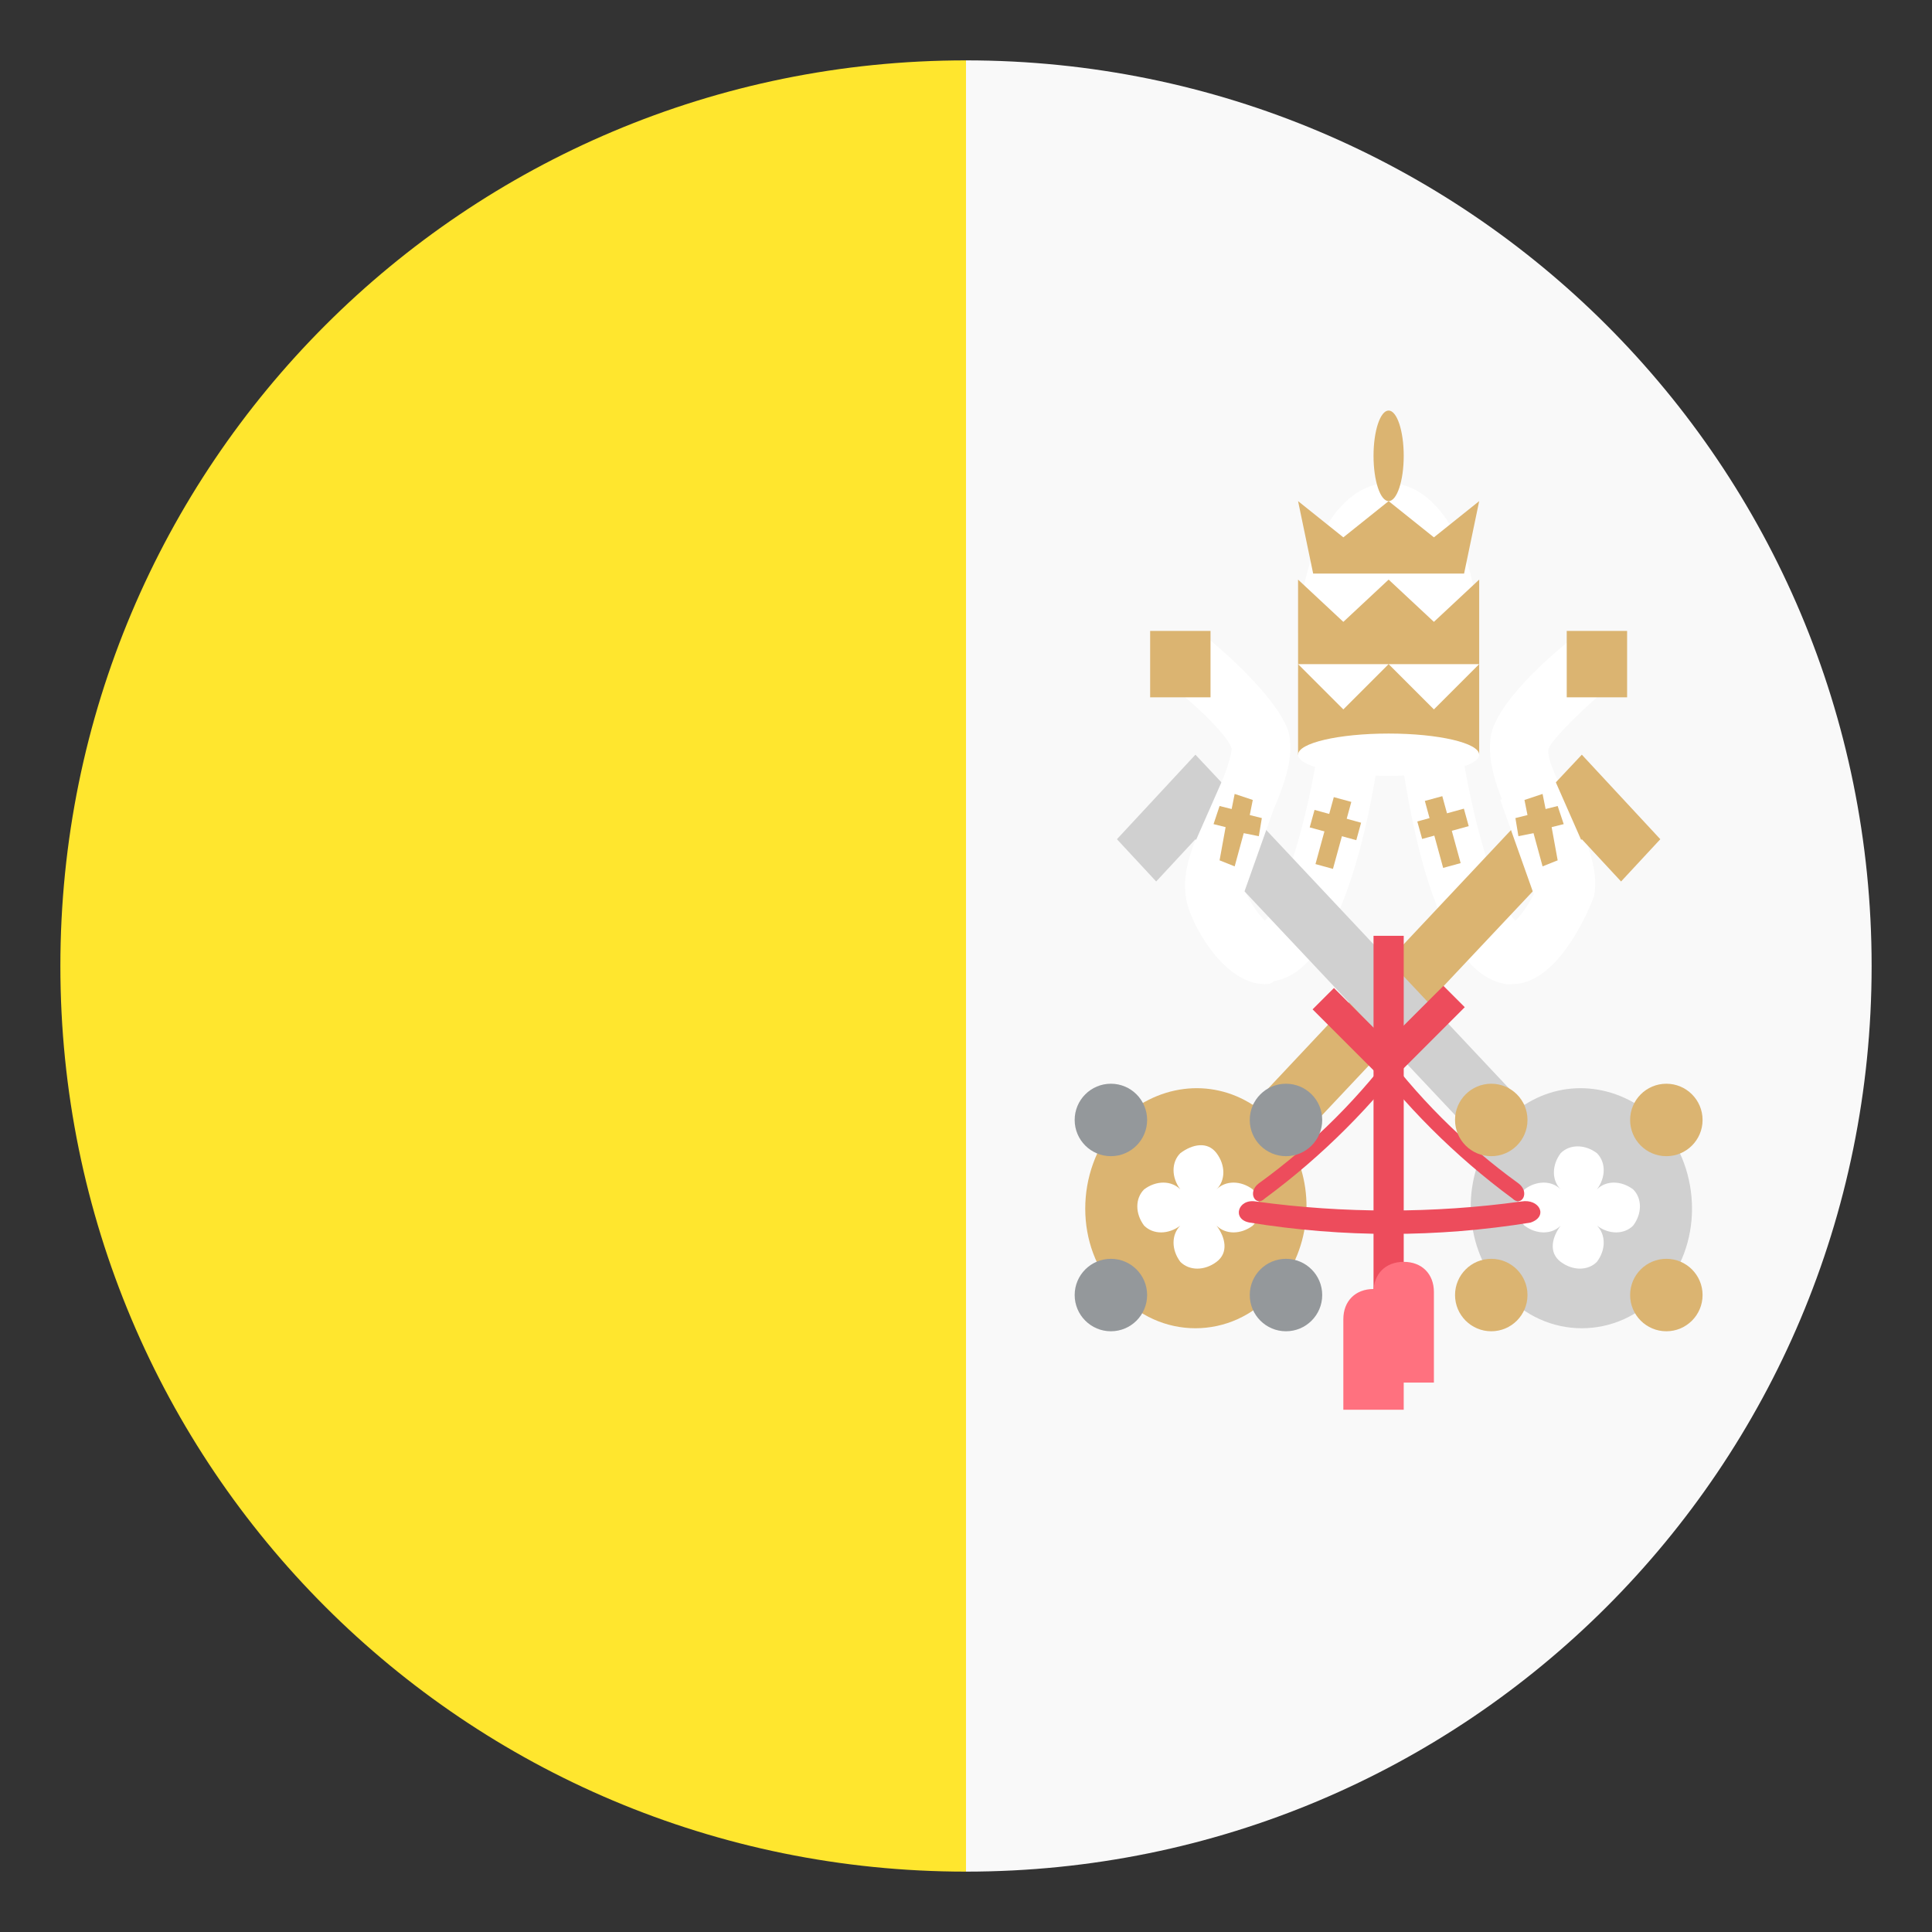 <svg xmlns="http://www.w3.org/2000/svg" viewBox="0 0 64 64"><rect x="0" y="0" width="64" height="64" fill="#333333" stroke="none"/><path fill="#f9f9f9" d="M62 32C62 15.4 48.6 2 32 2v60c16.6 0 30-13.4 30-30"/><path fill="#ffe62e" d="M2 32c0 16.6 13.4 30 30 30V2C15.4 2 2 15.4 2 32z"/><path fill="#fff" d="M49 21.3c0 2.9 0 3.8-3 3.8s-3-.9-3-3.8 1.3-5.3 3-5.3 3 2.4 3 5.3"/><g fill="#dbb471"><path d="M47.5 17.8 46 16.6l-1.5 1.2-1.5-1.2.5 2.4h5l.5-2.4zm0 2.8L46 19.2l-1.5 1.4-1.5-1.4V22h6v-2.8zm0 2.9L46 22l-1.5 1.5L43 22v3h6v-3z"/><ellipse cx="46" cy="15.1" rx=".5" ry="1.5"/></g><g fill="#fff"><ellipse cx="46" cy="25" rx="3" ry=".7"/><path d="M41.9 32.6c-1.4 0-2.5-2.1-2.6-2.8-.2-1 .3-2 .8-3.1.3-.5.7-1.6.7-1.9-.1-.4-1.2-1.5-2.3-2.3l1.2-1.6c.8.6 2.7 2.3 3 3.4.2 1-.3 2-.8 3.2-.3.6-.7 1.5-.7 1.9.1.3.4.8.7 1.1.5-.5 1.3-2.9 1.7-5.3l2 .3c-.4 2.5-1.4 6.7-3.4 7-.1.1-.2.1-.3.1m8.2 0h-.2c-2.1-.3-3-4.5-3.4-7l2-.3c.4 2.3 1.1 4.6 1.7 5.2.3-.3.6-.8.7-1.1.1-.3-.4-1.3-.7-1.9-.5-1.1-1-2.2-.8-3.2.3-1.2 2.2-2.8 3-3.4l1.2 1.6c-1.1.9-2.2 2-2.3 2.3-.1.3.4 1.3.7 1.8.5 1.1 1 2.2.8 3.1-.3.8-1.3 2.9-2.7 2.9"/></g><path fill="#dbb471" d="M41.5 36.6c-1.4-.9-3.2-.7-4.5.6-1.4 1.6-1.4 4.1 0 5.6 1.4 1.6 3.8 1.6 5.2 0 1.2-1.3 1.4-3.3.6-4.8l9.6-10.2 1.3 1.4 1.3-1.4-2.6-2.8-10.9 11.6"/><path fill="#fff" d="M40.3 39.4c.3-.3.3-.8 0-1.2s-.8-.3-1.2 0c-.3.3-.3.8 0 1.2-.3-.3-.8-.3-1.2 0-.3.3-.3.8 0 1.2.3.3.8.3 1.2 0-.3.3-.3.8 0 1.2.3.3.8.3 1.2 0s.3-.8 0-1.2c.3.3.8.3 1.2 0 .3-.3.3-.8 0-1.2-.4-.3-.9-.3-1.2 0"/><path fill="#d0d0d0" d="M50.5 36.6c1.4-.9 3.2-.7 4.5.6 1.4 1.6 1.4 4.1 0 5.6-1.4 1.6-3.8 1.6-5.2 0-1.2-1.3-1.4-3.3-.6-4.8l-9.6-10.2-1.3 1.4-1.3-1.4 2.6-2.8 10.9 11.6"/><path fill="#fff" d="M51.7 39.4c-.3-.3-.3-.8 0-1.2.3-.3.8-.3 1.2 0 .3.3.3.8 0 1.2.3-.3.8-.3 1.2 0 .3.3.3.8 0 1.2-.3.3-.8.3-1.2 0 .3.3.3.8 0 1.2-.3.3-.8.3-1.2 0s-.3-.8 0-1.2c-.3.3-.8.3-1.2 0-.3-.3-.3-.8 0-1.2.4-.3.9-.3 1.2 0"/><g fill="#ed4c5c"><path d="M50.4 39.8c-2.9.4-5.9.4-8.8 0-.6-.1-.8.6-.2.7 3.1.5 6.2.5 9.3 0 .6-.2.3-.8-.3-.7"/><path d="M50.3 39.2c-1.8-1.3-3.4-2.9-4.7-4.7-.3-.4-.8-.1-.5.2 1.4 1.9 3.1 3.6 5 5 .3.3.6-.2.2-.5"/><path d="M46.4 34.5c-1.3 1.8-2.9 3.4-4.7 4.7-.4.3-.1.8.2.5 1.9-1.4 3.6-3.1 5-5 .3-.3-.2-.5-.5-.2"/><path d="M45.5 31h1v13h-1z"/><path d="m43.481 33.436.708-.707 2.404 2.404-.707.708z"/><path d="m45.411 35.062 2.404-2.404.707.707-2.404 2.404z"/></g><g fill="#ff717f"><path d="M45.5 42.7c-.6 0-1 .4-1 1v3h2v-3c0-.5-.4-1-1-1"/><path d="M46.5 41.8c-.6 0-1 .4-1 1v3h2v-3c0-.6-.4-1-1-1"/></g><g fill="#94989b"><circle cx="42.6" cy="37.1" r="1.2"/><circle cx="36.8" cy="42.9" r="1.2"/><circle cx="36.8" cy="37.1" r="1.2"/><circle cx="42.6" cy="42.9" r="1.2"/></g><g fill="#dbb471"><circle cx="55.2" cy="37.1" r="1.2"/><circle cx="49.4" cy="42.9" r="1.2"/><circle cx="49.4" cy="37.1" r="1.2"/><circle cx="55.2" cy="42.9" r="1.2"/><path d="M38.1 20.9h2v2.2h-2zm13.8 0h2v2.2h-2zm-8.323 7.724.607-2.218.58.158-.608 2.219z"/><path d="m43.386 27.408.16-.579 1.542.425-.159.578zm3.814-.876.578-.158.608 2.218-.58.158z"/><path d="m46.95 27.212 1.543-.424.16.579-1.543.424z"/></g><path fill="#fff" d="m52.5 28.1-1.7 1.5-1.1-3.1 1.7-.9zm-13 0 1.7 1.5 1.1-3.1-1.7-.9z"/><path fill="#dbb471" d="m41.5 26.5-.6-.2-.1.5-.4-.1-.2.6.4.1-.2 1.1.5.2.3-1.1.5.1.1-.6-.4-.1zm10.3.8-.2-.6-.4.1-.1-.5-.6.2.1.5-.4.1.1.6.5-.1.3 1.1.5-.2-.2-1.1z"/></svg>